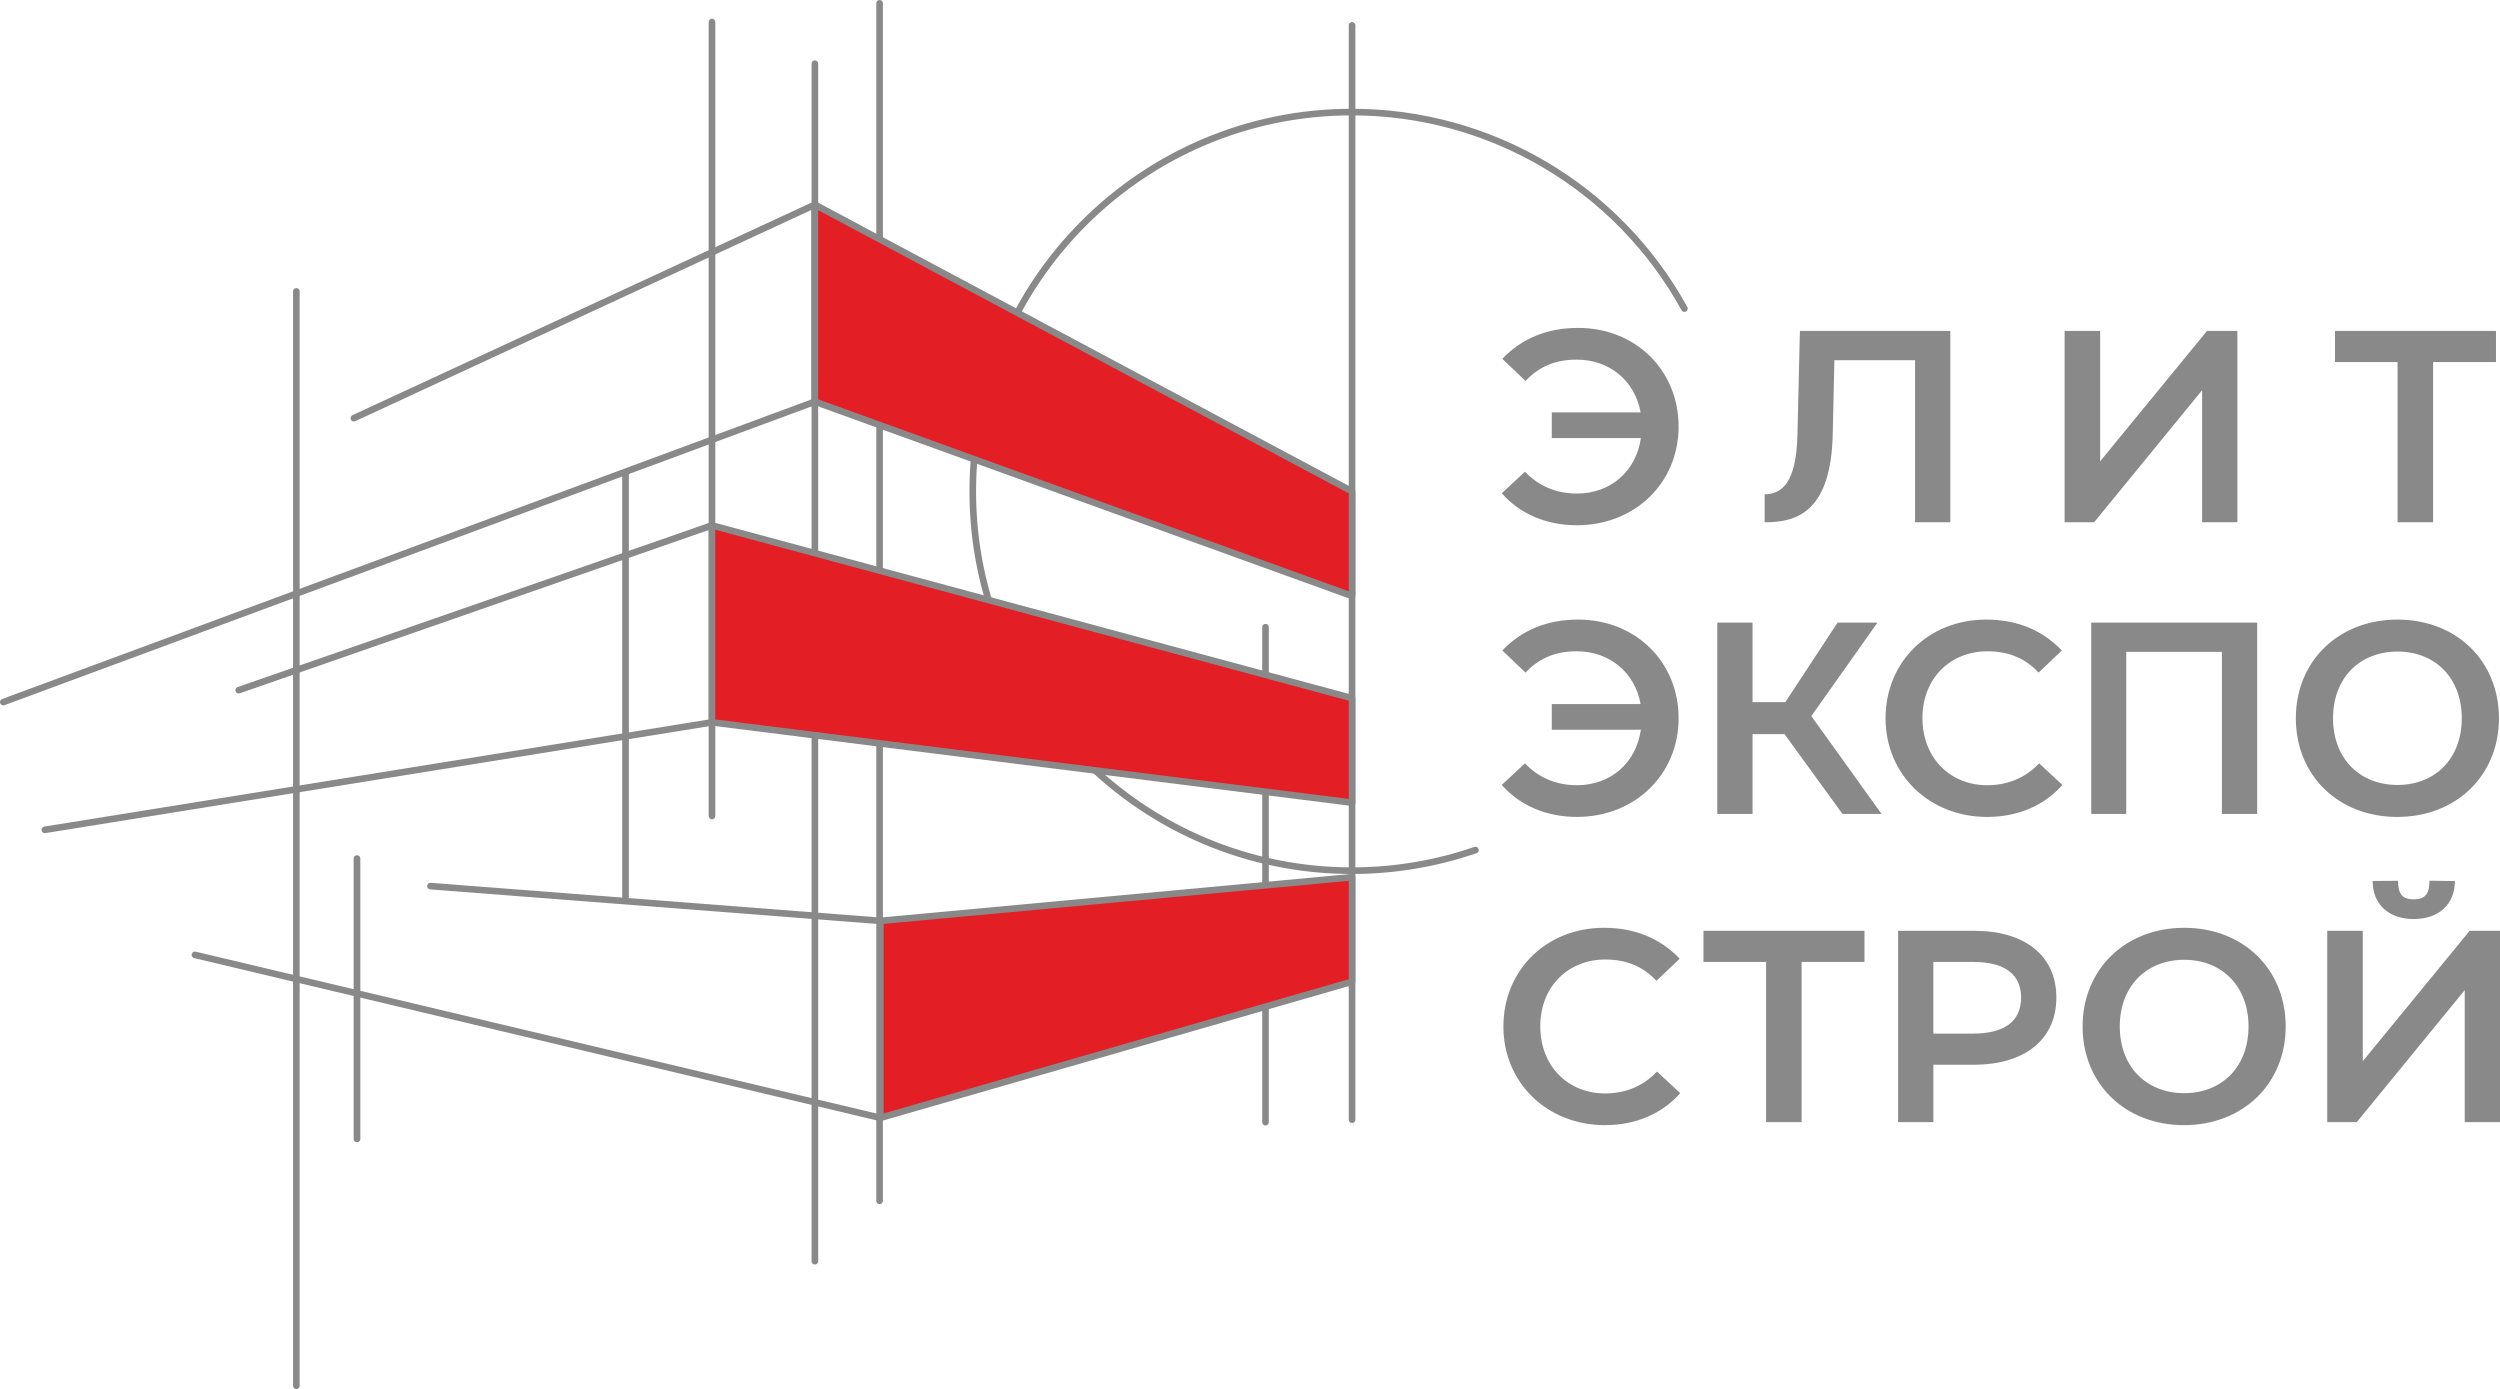 <?xml version="1.0" encoding="UTF-8"?> <!-- Creator: CorelDRAW 2021 (64-Bit) --> <svg xmlns="http://www.w3.org/2000/svg" xmlns:xlink="http://www.w3.org/1999/xlink" xmlns:xodm="http://www.corel.com/coreldraw/odm/2003" xml:space="preserve" width="93.415mm" height="51.902mm" style="shape-rendering:geometricPrecision; text-rendering:geometricPrecision; image-rendering:optimizeQuality; fill-rule:evenodd; clip-rule:evenodd" viewBox="0 0 4890.3 2717.06"> <defs> <style type="text/css"> <![CDATA[ .str0 {stroke:#898989;stroke-width:12.95;stroke-linecap:round;stroke-linejoin:round;stroke-miterlimit:22.926} .str1 {stroke:#898989;stroke-width:12.95;stroke-linecap:round;stroke-linejoin:round;stroke-miterlimit:22.926} .str6 {stroke:#898989;stroke-width:12.95;stroke-linecap:round;stroke-linejoin:round;stroke-miterlimit:22.926} .str7 {stroke:#898989;stroke-width:12.95;stroke-linecap:round;stroke-linejoin:round;stroke-miterlimit:22.926} .str4 {stroke:#898989;stroke-width:12.95;stroke-linecap:round;stroke-linejoin:round;stroke-miterlimit:22.926} .str5 {stroke:#898989;stroke-width:12.95;stroke-linecap:round;stroke-linejoin:round;stroke-miterlimit:22.926} .str8 {stroke:#898989;stroke-width:12.95;stroke-linecap:round;stroke-linejoin:round;stroke-miterlimit:22.926} .str9 {stroke:#898989;stroke-width:12.95;stroke-linecap:round;stroke-linejoin:round;stroke-miterlimit:22.926} .str10 {stroke:#898989;stroke-width:12.95;stroke-linecap:round;stroke-linejoin:round;stroke-miterlimit:22.926} .str11 {stroke:#898989;stroke-width:12.95;stroke-linecap:round;stroke-linejoin:round;stroke-miterlimit:22.926} .str3 {stroke:#898989;stroke-width:12.95;stroke-linecap:round;stroke-linejoin:round;stroke-miterlimit:22.926} .str2 {stroke:#898989;stroke-width:12.95;stroke-linecap:round;stroke-linejoin:round;stroke-miterlimit:22.926} .fil0 {fill:none} .fil2 {fill:#E31E24} .fil1 {fill:#898989;fill-rule:nonzero} ]]> </style> </defs> <g id="Слой_x0020_1">  <path class="fil0 str0" d="M3294.93 603.65c-130.39,-237.11 -379.53,-384.43 -650.14,-384.43 -409.78,0 -741.96,332.18 -741.96,741.96 0,409.78 332.18,741.96 741.96,741.96 82.12,0 163.67,-13.63 241.34,-40.34"></path> <line class="fil0 str1" x1="2644.8" y1="49.68" x2="2644.8" y2="2190.26"></line> <line class="fil0 str2" x1="579.69" y1="569.99" x2="579.69" y2="2710.58"></line> <g> <path class="fil1" d="M704.89 1679.38l-13.14 0c0,-3.58 2.94,-6.48 6.57,-6.48 3.63,0 6.57,2.9 6.57,6.48zm0 548.62l-13.14 0 0 -548.62 13.14 0 0 548.62zm-13.14 0l13.14 0c0,3.58 -2.94,6.48 -6.57,6.48 -3.63,0 -6.57,-2.9 -6.57,-6.48z"></path> </g> <g> <path class="fil1" d="M1230.14 926.85l-13.07 0c0,-3.58 2.93,-6.48 6.53,-6.48 3.61,0 6.53,2.9 6.53,6.48zm0 827.58l-13.07 0 0 -827.58 13.07 0 0 827.58zm-13.07 0l13.07 0c0,3.58 -2.93,6.48 -6.53,6.48 -3.61,0 -6.53,-2.9 -6.53,-6.48z"></path> </g> <g> <path class="fil1" d="M1399.25 43.05l-13.02 0c0,-3.58 2.92,-6.48 6.51,-6.48 3.6,0 6.51,2.9 6.51,6.48zm0 1553.15l-13.02 0 0 -1553.15 13.02 0 0 1553.15zm-13.02 0l13.02 0c0,3.58 -2.92,6.48 -6.51,6.48 -3.6,0 -6.51,-2.9 -6.51,-6.48z"></path> </g> <g> <path class="fil1" d="M1600.48 124.57l-12.95 0c0,-3.56 2.9,-6.45 6.48,-6.45 3.58,0 6.48,2.89 6.48,6.45zm0 2342.55l-12.95 0 0 -2342.55 12.95 0 0 2342.55zm-12.95 0l12.95 0c0,3.56 -2.9,6.45 -6.48,6.45 -3.58,0 -6.48,-2.89 -6.48,-6.45z"></path> </g> <g> <path class="fil1" d="M1727.08 6.45l-12.95 0c0,-3.56 2.9,-6.45 6.48,-6.45 3.58,0 6.48,2.89 6.48,6.45zm0 2342.55l-12.95 0 0 -2342.55 12.95 0 0 2342.55zm-12.95 0l12.95 0c0,3.56 -2.9,6.45 -6.48,6.45 -3.58,0 -6.48,-2.89 -6.48,-6.45z"></path> </g> <g> <path class="fil1" d="M2481.93 1226.82l-12.88 0c0,-3.58 2.88,-6.48 6.44,-6.48 3.55,0 6.44,2.9 6.44,6.48zm0 968.36l-12.88 0 0 -968.36 12.88 0 0 968.36zm-12.88 0l12.88 0c0,3.58 -2.88,6.48 -6.44,6.48 -3.55,0 -6.44,-2.9 -6.44,-6.48z"></path> </g> <polyline class="fil0 str3" points="1594,400.35 1594,785.66 6.48,1373.36 "></polyline> <line class="fil0 str4" x1="1392.74" y1="1027.7" x2="466.94" y2="1350.05"></line> <line class="fil0 str5" x1="1392.74" y1="1413" x2="87.75" y2="1623.24"></line> <line class="fil0 str6" x1="1722.12" y1="1801.34" x2="842.05" y2="1733.32"></line> <line class="fil0 str7" x1="1722.12" y1="2186.66" x2="381.32" y2="1867.87"></line> <polygon class="fil2 str8" points="2644.8,961.18 1594,400.35 1594,785.66 2644.8,1165.9 "></polygon> <polygon class="fil2 str9" points="2644.8,1365.75 1392.74,1027.7 1392.74,1413 2644.8,1570.09 "></polygon> <polygon class="fil2 str10" points="2644.8,1920.27 1722.12,2186.66 1722.12,1801.34 2644.8,1715.92 "></polygon> <line class="fil0 str11" x1="1594" y1="400.35" x2="692.18" y2="817.97"></line> <path class="fil1" d="M3086.78 641.43c-60.96,0 -110.14,20.85 -148.11,60.42l45.45 43.31c25.13,-26.74 56.68,-41.71 99.99,-41.71 64.16,0 113.89,41.17 125.12,103.19l-173.77 0 0 50.26 174.31 0c-9.63,66.3 -60.42,108.54 -125.12,108.54 -40.64,0 -75.39,-14.97 -101.6,-42.78l-45.45 42.25c35.82,40.63 87.69,62.55 147.05,62.55 113.35,0 198.9,-82.88 198.9,-193.02 0,-110.15 -83.95,-193.03 -196.77,-193.03zm728.3 5.88l-294.26 0 -4.82 202.65c-2.14,94.63 -29.94,116.02 -64.16,117.09l0 54.54c66.84,0.54 130.02,-24.05 133.23,-173.24l3.2 -143.83 157.83 0 0 317.07 68.98 0 0 -374.28zm561.47 0l-59.35 0 -209.07 255.05 0 -255.05 -69.51 0 0 374.28 57.75 0 211.2 -258.26 0 258.26 68.98 0 0 -374.28zm190.93 0l0 60.96 122.45 0 0 313.33 69.51 0 0 -313.33 122.98 0 0 -60.96 -314.93 0z"></path> <path class="fil1" d="M3086.78 1211.96c-60.96,0 -110.14,20.86 -148.11,60.42l45.45 43.31c25.13,-26.74 56.68,-41.71 99.99,-41.71 64.16,0 113.89,41.17 125.12,103.19l-173.77 0 0 50.26 174.31 0c-9.63,66.3 -60.42,108.54 -125.12,108.54 -40.64,0 -75.39,-14.97 -101.6,-42.78l-45.45 42.24c35.82,40.63 87.69,62.56 147.05,62.56 113.35,0 198.9,-82.88 198.9,-193.02 0,-110.14 -83.95,-193.03 -196.77,-193.03zm593.8 380.17l-137.41 -191.42 129.39 -182.87 -78.07 0 -102.12 155.6 -64.16 0 0 -155.6 -68.98 0 0 374.29 68.98 0 0 -156.13 62.55 0 113.36 156.13 76.46 0zm206.68 5.88c59.35,0 111.22,-21.92 147.04,-62.56l-45.45 -42.24c-26.2,27.81 -60.96,42.78 -101.59,42.78 -71.65,0 -126.72,-52.4 -126.72,-131.54 0,-77 54.01,-130.46 127.26,-130.46 43.31,0 74.86,14.97 99.99,41.71l45.45 -43.31c-37.96,-39.56 -87.16,-60.42 -148.11,-60.42 -112.82,0 -196.77,82.88 -196.77,193.03 0,110.14 85.56,193.02 198.91,193.02zm528.04 -380.17l-324.56 0 0 374.29 68.44 0 0 -317.07 187.15 0 0 317.07 68.97 0 0 -374.29zm274.05 380.17c115.49,0 198.9,-81.27 198.9,-193.02 0,-112.29 -83.41,-193.03 -198.37,-193.03 -115.49,0 -198.91,81.27 -198.91,193.03 0,112.29 83.41,193.02 198.37,193.02zm0.54 -62.56c-74.33,0 -126.19,-51.86 -126.19,-130.46 0,-78.6 51.86,-130.47 126.19,-130.47 73.79,0 125.65,51.86 125.65,130.47 0,78.6 -51.86,130.46 -125.65,130.46z"></path> <path class="fil1" d="M3139.72 2200.9c59.35,0 111.21,-21.92 147.04,-62.55l-45.45 -42.25c-26.2,27.81 -60.96,42.78 -101.59,42.78 -71.65,0 -126.73,-52.4 -126.73,-131.54 0,-77 54.01,-130.46 127.26,-130.46 43.31,0 74.86,14.97 99.99,41.71l45.45 -43.31c-37.96,-39.57 -87.16,-60.42 -148.11,-60.42 -112.82,0 -196.76,82.88 -196.76,193.03 0,110.14 85.55,193.02 198.91,193.02zm192.49 -380.16l0 60.96 122.45 0 0 313.33 69.51 0 0 -313.33 122.98 0 0 -60.96 -314.93 0zm529.88 0l-149.18 0 0 374.28 68.98 0 0 -112.28 79.14 0c99.45,0 161.47,-49.19 161.47,-131.54 0,-81.27 -60.96,-130.46 -160.41,-130.46zm-80.21 201.05l0 -140.09 78.6 0c57.74,0 93.04,21.92 93.04,69.51 0,48.66 -35.29,70.58 -93.58,70.58l-78.06 0zm490.31 179.12c115.49,0 198.9,-81.27 198.9,-193.02 0,-112.29 -83.41,-193.03 -198.37,-193.03 -115.49,0 -198.91,81.27 -198.91,193.03 0,112.28 83.41,193.02 198.37,193.02zm0.54 -62.55c-74.33,0 -126.19,-51.86 -126.19,-130.46 0,-78.6 51.86,-130.47 126.19,-130.47 73.79,0 125.65,51.87 125.65,130.47 0,78.6 -51.86,130.46 -125.65,130.46zm448.6 -340.6c49.19,0 80.74,-28.88 80.74,-74.32l-49.72 -0.71c0,25.85 -8.56,36.54 -31.02,36.54 -21.92,0 -30.48,-10.7 -30.48,-36.36l-49.73 0.36c0,45.62 31.55,74.5 80.21,74.5zm-99.45 278.04l0 -255.05 -69.51 0 0 374.28 57.74 0 211.21 -258.26 0 258.26 68.98 0 0 -374.28 -59.35 0 -209.07 255.05z"></path> </g> </svg> 
